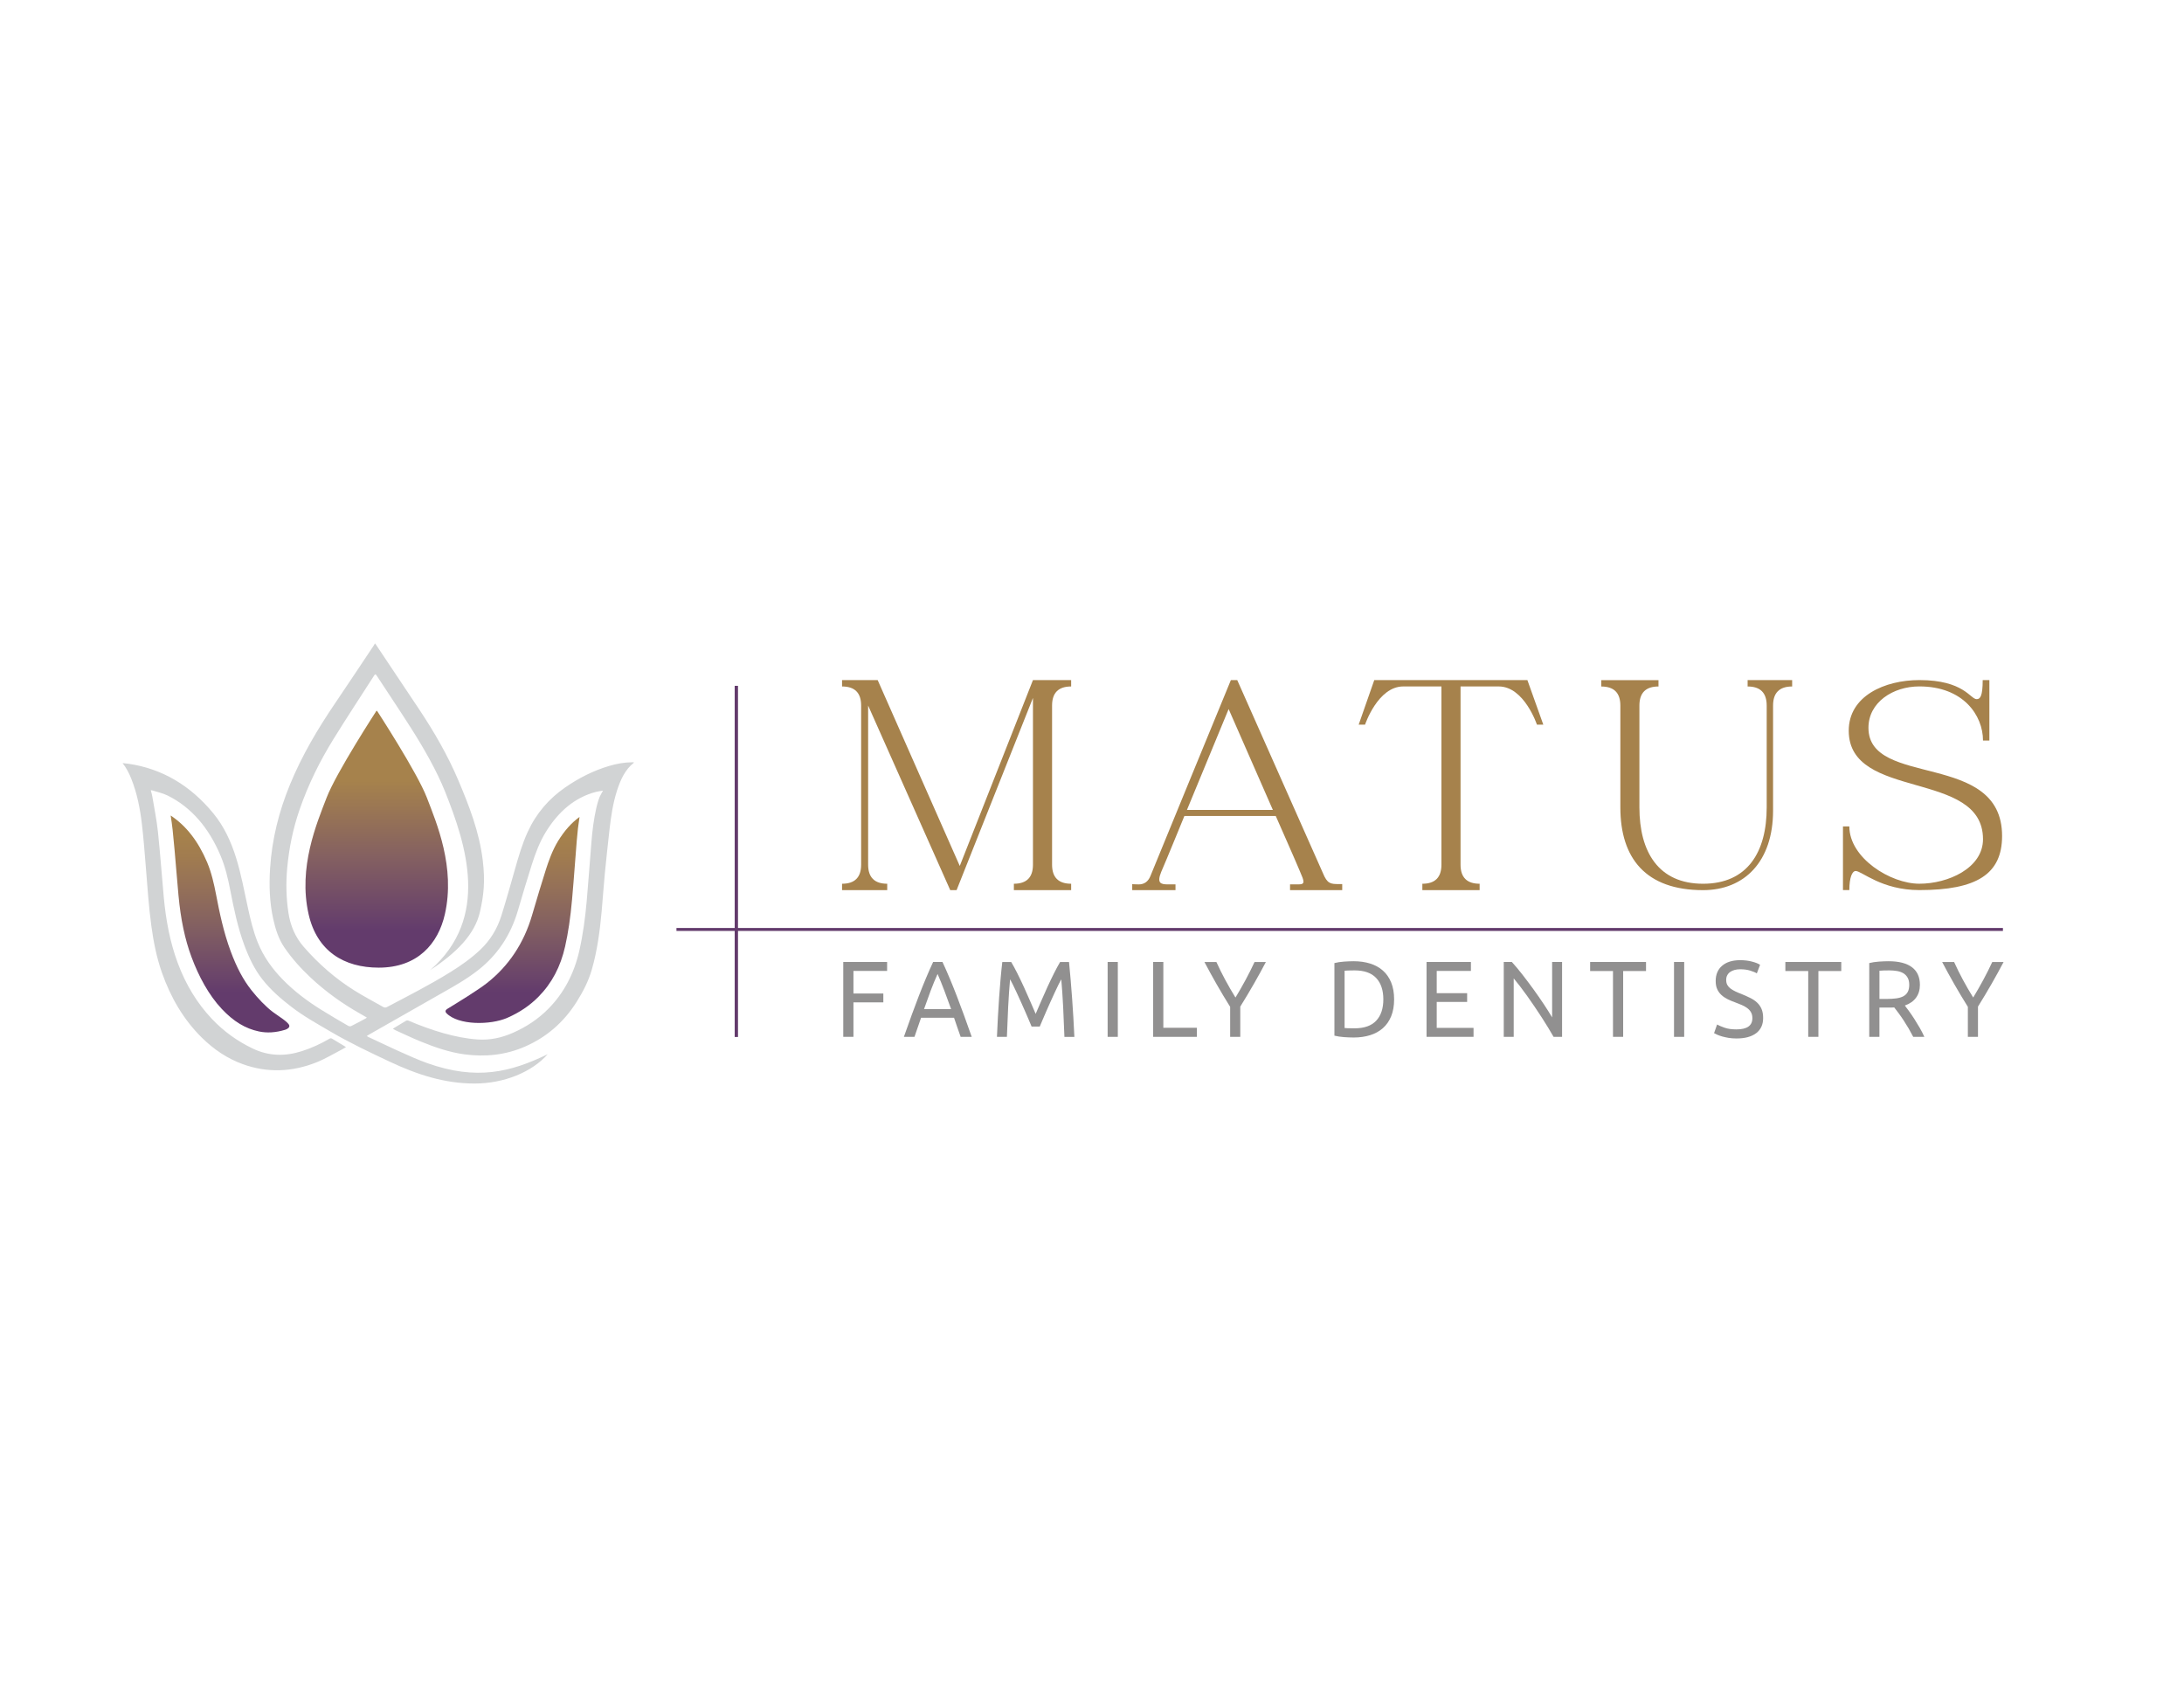 <?xml version="1.0" encoding="utf-8"?>
<!-- Generator: Adobe Illustrator 23.0.1, SVG Export Plug-In . SVG Version: 6.00 Build 0)  -->
<svg version="1.1" id="Layer_1" xmlns="http://www.w3.org/2000/svg" xmlns:xlink="http://www.w3.org/1999/xlink" x="0px" y="0px"
	 viewBox="0 0 792 612" style="enable-background:new 0 0 792 612;" xml:space="preserve">
<style type="text/css">
	.st0{fill:#D1D3D4;}
	.st1{fill:url(#SVGID_1_);}
	.st2{fill:url(#SVGID_2_);}
	.st3{fill:#A6824C;}
	.st4{fill:#919090;}
	.st5{fill:#633B6C;}
</style>
<g>
	<g id="_x37_lj2in.tif_2_">
		<g>
			<path class="st0" d="M172.08,392.88c-10.89,0-20.77-3.22-30.78-7.93c-7.3-3.44-14.6-6.87-21.64-11.02
				c-4.69-2.76-9.44-5.37-13.85-8.75c-3.82-2.93-7.5-6.07-10.64-10.05c-2.86-3.62-4.88-7.86-6.56-12.38
				c-2.35-6.34-3.76-13.01-5.06-19.73c-0.85-4.41-1.87-8.77-3.59-12.82c-4.22-9.97-10.48-17.43-19.16-21.74
				c-1.8-0.89-3.77-1.28-5.66-1.89c-0.12-0.04-0.26-0.03-0.46-0.04c0.2,0.81,0.44,1.53,0.56,2.29c0.71,4.25,1.58,8.47,2.03,12.75
				c0.84,7.89,1.39,15.82,2.12,23.72c0.76,8.24,2.24,16.28,5.07,23.89c2.9,7.8,7,14.56,12.34,20.22c4.39,4.65,9.34,8.14,14.78,10.76
				c5.9,2.84,11.85,2.91,17.91,0.97c3.44-1.1,6.75-2.6,9.94-4.48c0.39-0.23,0.69-0.23,1.07,0.01c1.45,0.9,2.93,1.76,4.39,2.64
				c0.17,0.1,0.32,0.22,0.58,0.39c-0.49,0.28-0.89,0.53-1.31,0.75c-3.09,1.6-6.12,3.45-9.3,4.72c-8.84,3.54-17.8,3.94-26.78,0.71
				c-5.53-1.99-10.49-5.28-14.94-9.68c-6.49-6.42-11.22-14.38-14.46-23.64c-1.89-5.39-3-11.04-3.79-16.78
				c-0.96-7.06-1.42-14.19-2-21.3c-0.42-5.23-0.82-10.47-1.43-15.67c-0.66-5.67-1.77-11.23-3.85-16.44
				c-0.81-2.05-1.81-3.95-3.16-5.67c0.75,0.09,1.51,0.15,2.26,0.26c11.96,1.79,22.23,7.7,30.69,18.01
				c3.79,4.62,6.38,10.14,8.25,16.17c1.79,5.77,2.89,11.76,4.18,17.69c0.95,4.38,1.96,8.73,3.61,12.82
				c2.17,5.39,5.41,9.78,9.19,13.63c4.16,4.24,8.77,7.67,13.59,10.7c3.31,2.08,6.68,4.02,10.04,5.98c0.31,0.18,0.78,0.25,1.09,0.1
				c1.78-0.88,3.53-1.84,5.29-2.78c0.12-0.06,0.21-0.17,0.39-0.32c-0.93-0.54-1.79-1.04-2.66-1.53c-6.27-3.57-12.2-7.79-17.68-12.91
				c-3.5-3.28-6.76-6.86-9.58-10.99c-2.06-3.03-3.21-6.58-4.03-10.32c-1.32-6-1.53-12.1-1.14-18.26c0.67-10.7,3.24-20.76,7.17-30.35
				c4.39-10.7,10.13-20.33,16.39-29.56c4.71-6.95,9.35-13.96,14.02-20.95c0.15-0.23,0.28-0.49,0.47-0.8
				c0.14,0.19,0.27,0.34,0.38,0.51c5.27,7.89,10.56,15.76,15.81,23.67c5.32,8.04,10.21,16.43,14.09,25.61
				c3.89,9.21,7.54,18.58,8.79,28.82c0.96,7.88,0.32,12.87-0.99,18.67c-1.87,8.32-8.62,14.98-18.04,21.17
				c21.81-18.99,12.97-45.57,5.43-64.55c-3.1-7.79-7.94-16.16-12.38-23.14c-4.08-6.4-8.29-12.68-12.44-19.01
				c-0.44-0.67-0.59-0.67-1-0.03c-4.86,7.57-9.8,15.07-14.55,22.73c-5,8.05-9.29,16.64-12.49,25.95
				c-2.33,6.77-3.79,13.82-4.45,21.12c-0.48,5.38-0.37,10.72,0.43,16.05c0.73,4.87,2.53,8.97,5.55,12.45
				c5.49,6.32,11.6,11.58,18.32,15.8c3.44,2.16,7.02,4.02,10.53,6.02c0.47,0.27,0.91,0.26,1.38,0.01
				c7.74-4.08,15.53-8.03,23.04-12.7c3.78-2.35,7.45-4.92,10.81-8.1c3.5-3.32,6.1-7.45,7.65-12.43c1.72-5.53,3.3-11.12,4.88-16.7
				c1.31-4.64,2.65-9.24,4.63-13.55c3.18-6.93,7.81-12.1,13.47-16.05c5.04-3.51,10.37-6.19,16.04-7.87
				c2.72-0.81,5.48-1.31,8.29-1.34c0.22,0,0.44,0,0.7,0c-0.06,0.16-0.07,0.22-0.09,0.24c-3.08,2.43-4.75,6.08-6.03,10.05
				c-1.47,4.59-2.19,9.4-2.73,14.25c-0.59,5.3-1.18,10.6-1.69,15.91c-0.44,4.56-0.73,9.13-1.15,13.69
				c-0.65,7.11-1.59,14.16-3.54,20.96c-1.24,4.33-3.24,8.15-5.52,11.77c-4.84,7.68-11.19,12.92-18.68,16.2
				c-7.16,3.13-14.56,3.84-22.1,2.82c-5.49-0.75-10.76-2.59-15.96-4.72c-3.03-1.24-5.99-2.67-8.99-4.02
				c-0.28-0.13-0.55-0.3-0.91-0.5c0.21-0.15,0.35-0.26,0.49-0.35c1.38-0.83,2.76-1.64,4.13-2.49c0.37-0.23,0.68-0.27,1.09-0.1
				c4.16,1.76,8.38,3.32,12.68,4.53c4.08,1.15,8.19,1.98,12.38,2.27c4.4,0.3,8.63-0.59,12.75-2.41c4.71-2.07,9.07-4.87,12.9-8.76
				c5.57-5.65,9.32-12.7,11.22-21.14c1.32-5.87,2.11-11.86,2.65-17.89c0.63-7.13,1.13-14.27,1.71-21.41
				c0.34-4.16,0.85-8.28,1.77-12.32c0.12-0.53,0.24-1.07,0.4-1.59c0.25-0.82,0.48-1.66,0.81-2.43c0.33-0.76,0.78-1.46,1.23-2.28
				c-0.88,0.16-1.75,0.25-2.6,0.47c-7.62,2-13.55,7.07-18.13,14.5c-2.22,3.61-3.77,7.67-5.09,11.84
				c-1.75,5.51-3.42,11.07-5.04,16.64c-2.69,9.2-7.59,16.25-14.34,21.57c-4.1,3.23-8.52,5.74-12.95,8.24
				c-8.97,5.08-17.92,10.2-26.88,15.3c-0.19,0.11-0.36,0.25-0.65,0.44c0.27,0.15,0.44,0.26,0.63,0.35
				c5.78,2.68,15.43,7.38,21.4,9.49c17.83,6.3,30.11,3.26,43.58-3.26C192.88,388.75,182.78,392.88,172.08,392.88z"/>
		</g>
	</g>
	<linearGradient id="SVGID_1_" gradientUnits="userSpaceOnUse" x1="136.025" y1="367.501" x2="136.025" y2="292.606">
		<stop  offset="0.103" style="stop-color:#633B6C"/>
		<stop  offset="0.183" style="stop-color:#6B456A"/>
		<stop  offset="0.408" style="stop-color:#815E62"/>
		<stop  offset="0.605" style="stop-color:#947058"/>
		<stop  offset="0.764" style="stop-color:#A17C4F"/>
		<stop  offset="0.865" style="stop-color:#A6824C"/>
	</linearGradient>
	<path class="st1" d="M93.91,374c-4.97-1.04-9.24-3.66-13.46-8.14c-4.74-5.03-8.4-11.83-11.02-18.89c-2.37-6.36-3.9-13.65-4.7-22.27
		c-0.28-3.07-0.54-6.13-0.8-9.2c-0.4-4.78-0.81-9.72-1.33-14.6c-0.19-1.76-0.44-3.5-0.71-5.2c5.64,3.73,9.99,9.32,13.23,16.98
		c1.58,3.74,2.51,7.94,3.21,11.57c1.28,6.67,2.75,13.77,5.34,20.73c2.17,5.85,4.54,10.3,7.47,14.01c2.3,2.92,5.22,6,7.75,7.91
		c1.93,1.46,5.57,3.59,6,4.88c0.26,0.77-0.69,1.37-1.47,1.61C99.89,374.46,96.77,374.6,93.91,374z M195.27,361.42
		c-3.12,3.16-6.8,5.66-11.26,7.62c-6.15,2.71-17.83,2.77-22.14-1.69c-0.19-0.19-0.32-0.46-0.3-0.73c0.02-0.4,0.4-0.66,0.74-0.87
		c3.65-2.23,10.93-6.67,14.3-9.32c7.88-6.2,13.37-14.46,16.32-24.54c1.88-6.41,3.46-11.65,5-16.5c0.99-3.11,2.39-7.1,4.47-10.48
		c2.3-3.72,4.87-6.61,7.76-8.69c-0.42,2.6-0.75,5.4-1,8.55c-0.22,2.75-0.44,5.51-0.65,8.27c-0.33,4.3-0.67,8.75-1.06,13.09
		c-0.59,6.61-1.39,12.02-2.52,17.05C203.27,350.55,200.12,356.51,195.27,361.42z"/>
	<linearGradient id="SVGID_2_" gradientUnits="userSpaceOnUse" x1="136.617" y1="340.161" x2="136.617" y2="242.662">
		<stop  offset="0.029" style="stop-color:#633B6C"/>
		<stop  offset="0.04" style="stop-color:#643D6C"/>
		<stop  offset="0.302" style="stop-color:#846061"/>
		<stop  offset="0.49" style="stop-color:#9B7753"/>
		<stop  offset="0.585" style="stop-color:#A6824C"/>
	</linearGradient>
	<path class="st2" d="M154.78,289.18c-3.5-9.09-18.08-31.48-18.08-31.48c-0.03,0.04-0.05,0.09-0.08,0.13
		c-0.03-0.04-0.05-0.09-0.08-0.13c0,0-14.57,22.39-18.08,31.48c-3.61,9.38-10.39,25.32-6.55,42.3
		c3.05,13.47,12.89,19.38,25.44,19.38c14.09,0,21.56-8.68,23.98-19.38C165.17,314.5,158.39,298.56,154.78,289.18z"/>
</g>
<g>
	<path class="st3" d="M381.52,255.83v57.69c0,4.62,2.31,6.92,6.92,6.92v2.31h-20.77v-2.31c4.62,0,6.92-2.31,6.92-6.92
		c0-3,0-39.46,0-60.46l-27.69,69.69h-2.31c0,0-23.65-53.19-29.77-66.92v57.69c0,4.62,2.31,6.92,6.92,6.92v2.31h-16.38v-2.31
		c4.62,0,6.92-2.31,6.92-6.92c0-3.12,0-37.16,0-57.69c0-4.62-2.31-6.92-6.92-6.92v-2.31h12.92l29.77,67.39l26.54-67.39h13.85v2.31
		C383.82,248.91,381.52,251.22,381.52,255.83z"/>
	<path class="st3" d="M485.59,320.56h1.15v2.19h-18.92v-2.08c0,0,0.69,0,3.12,0c2.42,0,2.08-1.04,0.46-4.73
		c-0.92-2.31-8.77-20.08-8.77-20.08h-33.12c0,0-6.69,16.39-8.42,20.31c-1.62,4.04-0.23,4.5,2.42,4.5c2.77,0,2.77,0,2.77,0v2.08
		h-15.69v-2.19c0,0,0.35,0.12,2.31,0.12c2.08,0,3.46-1.04,4.27-3c0.81-2.08,29.19-71.08,29.19-71.08h2.31c0,0,29.31,66,31.04,69.92
		C481.32,320.45,482.47,320.56,485.59,320.56z M461.59,293.68l-16.04-36.58l-15.12,36.58H461.59z"/>
	<path class="st3" d="M553.89,246.6l5.77,16.15h-2.31c0,0-4.62-13.85-13.85-13.85h-13.85v64.62c0,4.62,2.31,6.92,6.92,6.92v2.31
		h-20.77v-2.31c4.62,0,6.92-2.31,6.92-6.92c0-4.62,0-64.62,0-64.62h-13.85c-9.23,0-13.85,13.85-13.85,13.85h-2.31l5.65-16.15H553.89
		z"/>
	<path class="st3" d="M601.43,246.6v2.31c-4.62,0-6.92,2.31-6.92,6.92c0,4.62,0,26.54,0,36.92c0,16.15,6.92,27.69,23.08,27.69
		c16.15,0,23.08-11.54,23.08-27.69v-36.92c0-4.62-2.31-6.92-6.92-6.92v-2.31h16.15v2.31c-4.62,0-6.92,2.31-6.92,6.92v38.08
		c0,18.46-10.38,28.85-25.38,28.85c-20.77,0-30-11.54-30-30v-36.92c0-4.62-2.31-6.92-6.92-6.92v-2.31H601.43z"/>
	<path class="st3" d="M719.11,304.29c0-25.39-48.69-13.85-48.69-39.35c0-12.58,13.04-18.35,25.62-18.35
		c16.15,0,18.46,6.92,20.77,6.92c1.27,0,2.19-1.04,2.19-6.92h2.42v21.92h-2.31c0-9.12-7.15-19.62-23.08-19.62
		c-9.58,0-18.46,5.77-18.46,15c0,21.92,48.46,8.19,48.46,39.23c0,13.85-9.23,19.62-30,19.62c-13.73,0-20.88-6.92-23.08-6.92
		c-1.27,0-2.31,2.31-2.31,6.92h-2.31v-23.08h2.31c0,11.42,14.88,20.77,25.38,20.77C706.42,320.45,719.11,314.79,719.11,304.29z"/>
</g>
<g>
	<path class="st4" d="M305.8,375.96V348.8h15.9v3.25h-12.21v8.19h10.84v3.21h-10.84v12.5H305.8z"/>
	<path class="st4" d="M348.37,375.96c-0.43-1.18-0.84-2.33-1.22-3.47s-0.77-2.29-1.18-3.47h-11.95l-2.4,6.94h-3.84
		c1.01-2.87,1.97-5.53,2.85-7.97c0.89-2.44,1.76-4.76,2.61-6.96c0.85-2.19,1.69-4.29,2.53-6.29c0.84-2,1.71-3.98,2.62-5.94h3.39
		c0.91,1.96,1.79,3.94,2.62,5.94c0.84,2,1.68,4.09,2.53,6.29c0.85,2.19,1.72,4.51,2.61,6.96c0.89,2.44,1.84,5.1,2.85,7.97H348.37z
		 M344.91,365.89c-0.81-2.27-1.62-4.47-2.42-6.6c-0.8-2.13-1.63-4.17-2.49-6.13c-0.89,1.96-1.73,4-2.53,6.13
		c-0.8,2.13-1.59,4.33-2.38,6.6H344.91z"/>
	<path class="st4" d="M374.09,372.2c-0.25-0.63-0.59-1.42-1.01-2.39c-0.42-0.97-0.87-2.01-1.35-3.13c-0.48-1.12-1-2.28-1.54-3.47
		c-0.55-1.19-1.06-2.31-1.54-3.37c-0.48-1.06-0.93-2-1.35-2.84c-0.42-0.84-0.75-1.48-1.01-1.92c-0.28,3.08-0.51,6.42-0.69,10.01
		c-0.18,3.59-0.33,7.22-0.46,10.87h-3.61c0.1-2.35,0.22-4.72,0.34-7.11s0.27-4.74,0.44-7.05c0.17-2.31,0.34-4.57,0.53-6.76
		c0.19-2.19,0.4-4.27,0.63-6.23h3.23c0.68,1.15,1.42,2.51,2.21,4.08c0.79,1.57,1.57,3.21,2.36,4.92s1.55,3.42,2.28,5.13
		c0.74,1.71,1.41,3.27,2.02,4.68c0.61-1.41,1.28-2.97,2.02-4.68c0.74-1.71,1.5-3.42,2.28-5.13c0.79-1.71,1.57-3.35,2.36-4.92
		c0.79-1.57,1.52-2.93,2.21-4.08h3.23c0.86,8.75,1.51,17.8,1.94,27.16h-3.61c-0.13-3.66-0.28-7.28-0.46-10.87
		c-0.18-3.59-0.41-6.93-0.68-10.01c-0.25,0.44-0.59,1.08-1.01,1.92c-0.42,0.84-0.87,1.78-1.35,2.84c-0.48,1.06-1,2.18-1.54,3.37
		c-0.55,1.19-1.06,2.34-1.54,3.47c-0.48,1.12-0.93,2.17-1.35,3.13c-0.42,0.97-0.75,1.76-1.01,2.39H374.09z"/>
	<path class="st4" d="M401.67,348.8h3.69v27.16h-3.69V348.8z"/>
	<path class="st4" d="M434.04,372.67v3.29h-15.86V348.8h3.69v23.86H434.04z"/>
	<path class="st4" d="M446.1,375.96v-10.89c-1.75-2.79-3.4-5.55-4.95-8.27c-1.55-2.72-3.01-5.38-4.38-7.99h4.34
		c0.96,2.14,2.04,4.32,3.23,6.52c1.19,2.21,2.42,4.33,3.69,6.37c1.24-2.04,2.46-4.16,3.65-6.37c1.19-2.21,2.28-4.38,3.27-6.52h4.11
		c-1.37,2.61-2.83,5.27-4.38,7.97c-1.55,2.7-3.18,5.44-4.91,8.21v10.97H446.1z"/>
	<path class="st4" d="M505.56,362.36c0,2.35-0.36,4.4-1.07,6.13s-1.71,3.17-3,4.31c-1.29,1.14-2.84,1.99-4.64,2.55
		c-1.8,0.56-3.78,0.84-5.94,0.84c-1.06,0-2.24-0.05-3.52-0.14c-1.28-0.09-2.44-0.27-3.48-0.53V349.2c1.04-0.26,2.2-0.44,3.48-0.53
		c1.28-0.09,2.45-0.14,3.52-0.14c2.16,0,4.13,0.28,5.94,0.84c1.8,0.56,3.35,1.41,4.64,2.55c1.29,1.14,2.29,2.57,3,4.31
		S505.56,360.01,505.56,362.36z M491.22,372.86c3.5,0,6.11-0.92,7.84-2.76s2.59-4.42,2.59-7.74c0-3.32-0.86-5.9-2.59-7.74
		c-1.72-1.84-4.34-2.76-7.84-2.76c-1.04,0-1.84,0.01-2.42,0.04c-0.57,0.03-0.97,0.05-1.2,0.08v20.77c0.23,0.03,0.63,0.05,1.2,0.08
		C489.38,372.85,490.18,372.86,491.22,372.86z"/>
	<path class="st4" d="M517.32,375.96V348.8h16.09v3.25h-12.4v8.07h11.03v3.17h-11.03v9.41h13.35v3.25H517.32z"/>
	<path class="st4" d="M563.39,375.96c-0.56-0.97-1.2-2.05-1.92-3.25c-0.72-1.2-1.5-2.45-2.34-3.74c-0.84-1.29-1.71-2.61-2.61-3.94
		s-1.79-2.62-2.68-3.86c-0.89-1.24-1.75-2.41-2.59-3.51c-0.84-1.1-1.61-2.06-2.32-2.9v21.2h-3.61V348.8h2.93
		c1.19,1.31,2.47,2.83,3.82,4.56c1.36,1.74,2.7,3.53,4.03,5.37c1.33,1.84,2.59,3.65,3.77,5.43c1.18,1.78,2.17,3.36,2.99,4.74v-20.1
		h3.61v27.16H563.39z"/>
	<path class="st4" d="M596.91,348.8v3.29h-8.29v23.86h-3.69v-23.86h-8.29v-3.29H596.91z"/>
	<path class="st4" d="M607.06,348.8h3.69v27.16h-3.69V348.8z"/>
	<path class="st4" d="M629.7,373.25c3.86,0,5.78-1.36,5.78-4.08c0-0.84-0.17-1.55-0.51-2.14s-0.81-1.1-1.39-1.53
		c-0.58-0.43-1.25-0.8-2-1.12c-0.75-0.31-1.54-0.63-2.38-0.94c-0.96-0.34-1.88-0.72-2.74-1.16c-0.86-0.43-1.61-0.94-2.24-1.53
		c-0.63-0.59-1.14-1.29-1.5-2.1c-0.37-0.81-0.55-1.79-0.55-2.94c0-2.38,0.79-4.23,2.36-5.56s3.74-2,6.51-2
		c1.6,0,3.05,0.18,4.36,0.53c1.31,0.35,2.26,0.74,2.87,1.16l-1.18,3.1c-0.53-0.34-1.33-0.67-2.38-1c-1.05-0.33-2.28-0.49-3.67-0.49
		c-0.71,0-1.37,0.08-1.98,0.24c-0.61,0.16-1.14,0.39-1.6,0.71c-0.46,0.31-0.82,0.71-1.08,1.2c-0.27,0.48-0.4,1.05-0.4,1.71
		c0,0.73,0.14,1.35,0.42,1.84s0.67,0.93,1.18,1.31c0.51,0.38,1.1,0.72,1.77,1.04s1.41,0.63,2.23,0.94c1.14,0.47,2.19,0.94,3.14,1.41
		c0.95,0.47,1.78,1.03,2.47,1.68c0.7,0.65,1.24,1.43,1.62,2.33c0.38,0.9,0.57,1.99,0.57,3.27c0,2.38-0.84,4.21-2.53,5.49
		c-1.69,1.28-4.06,1.92-7.13,1.92c-1.04,0-2-0.07-2.87-0.22s-1.65-0.31-2.34-0.51c-0.68-0.2-1.27-0.41-1.77-0.63
		c-0.5-0.22-0.88-0.41-1.16-0.57l1.1-3.13c0.58,0.34,1.47,0.72,2.66,1.14C626.52,373.05,627.98,373.25,629.7,373.25z"/>
	<path class="st4" d="M667.71,348.8v3.29h-8.29v23.86h-3.69v-23.86h-8.29v-3.29H667.71z"/>
	<path class="st4" d="M690.76,364.6c0.41,0.52,0.92,1.21,1.54,2.06c0.62,0.85,1.26,1.79,1.92,2.82c0.66,1.03,1.31,2.11,1.96,3.23
		s1.2,2.21,1.66,3.25h-4.03c-0.51-0.99-1.06-2-1.65-3.02c-0.6-1.02-1.2-1.99-1.81-2.92c-0.61-0.93-1.21-1.8-1.81-2.61
		c-0.6-0.81-1.14-1.52-1.62-2.12c-0.33,0.03-0.67,0.04-1.01,0.04c-0.34,0-0.69,0-1.05,0h-3.31v10.62h-3.69V349.2
		c1.04-0.26,2.2-0.44,3.48-0.53c1.28-0.09,2.45-0.14,3.52-0.14c3.7,0,6.53,0.72,8.46,2.16c1.94,1.44,2.91,3.58,2.91,6.43
		c0,1.8-0.46,3.34-1.39,4.62C693.92,363.01,692.56,363.97,690.76,364.6z M685.17,351.86c-1.57,0-2.78,0.04-3.61,0.12v10.23h2.62
		c1.27,0,2.41-0.07,3.42-0.2c1.01-0.13,1.87-0.38,2.57-0.74c0.7-0.37,1.24-0.88,1.62-1.55c0.38-0.67,0.57-1.55,0.57-2.65
		c0-1.02-0.19-1.87-0.57-2.55c-0.38-0.68-0.89-1.21-1.54-1.61s-1.41-0.67-2.28-0.82C687.09,351.94,686.16,351.86,685.17,351.86z"/>
	<path class="st4" d="M713.62,375.96v-10.89c-1.75-2.79-3.4-5.55-4.95-8.27c-1.55-2.72-3.01-5.38-4.38-7.99h4.34
		c0.96,2.14,2.04,4.32,3.23,6.52c1.19,2.21,2.42,4.33,3.69,6.37c1.24-2.04,2.46-4.16,3.65-6.37c1.19-2.21,2.28-4.38,3.27-6.52h4.11
		c-1.37,2.61-2.83,5.27-4.38,7.97c-1.55,2.7-3.18,5.44-4.91,8.21v10.97H713.62z"/>
</g>
<g>
	<g>
		<rect x="245.31" y="336.48" class="st5" width="481.03" height="1.07"/>
	</g>
	
		<rect x="203.36" y="311.74" transform="matrix(1.615757e-10 -1 1 1.615757e-10 -45.313 579.366)" class="st5" width="127.33" height="1.2"/>
</g>
</svg>
